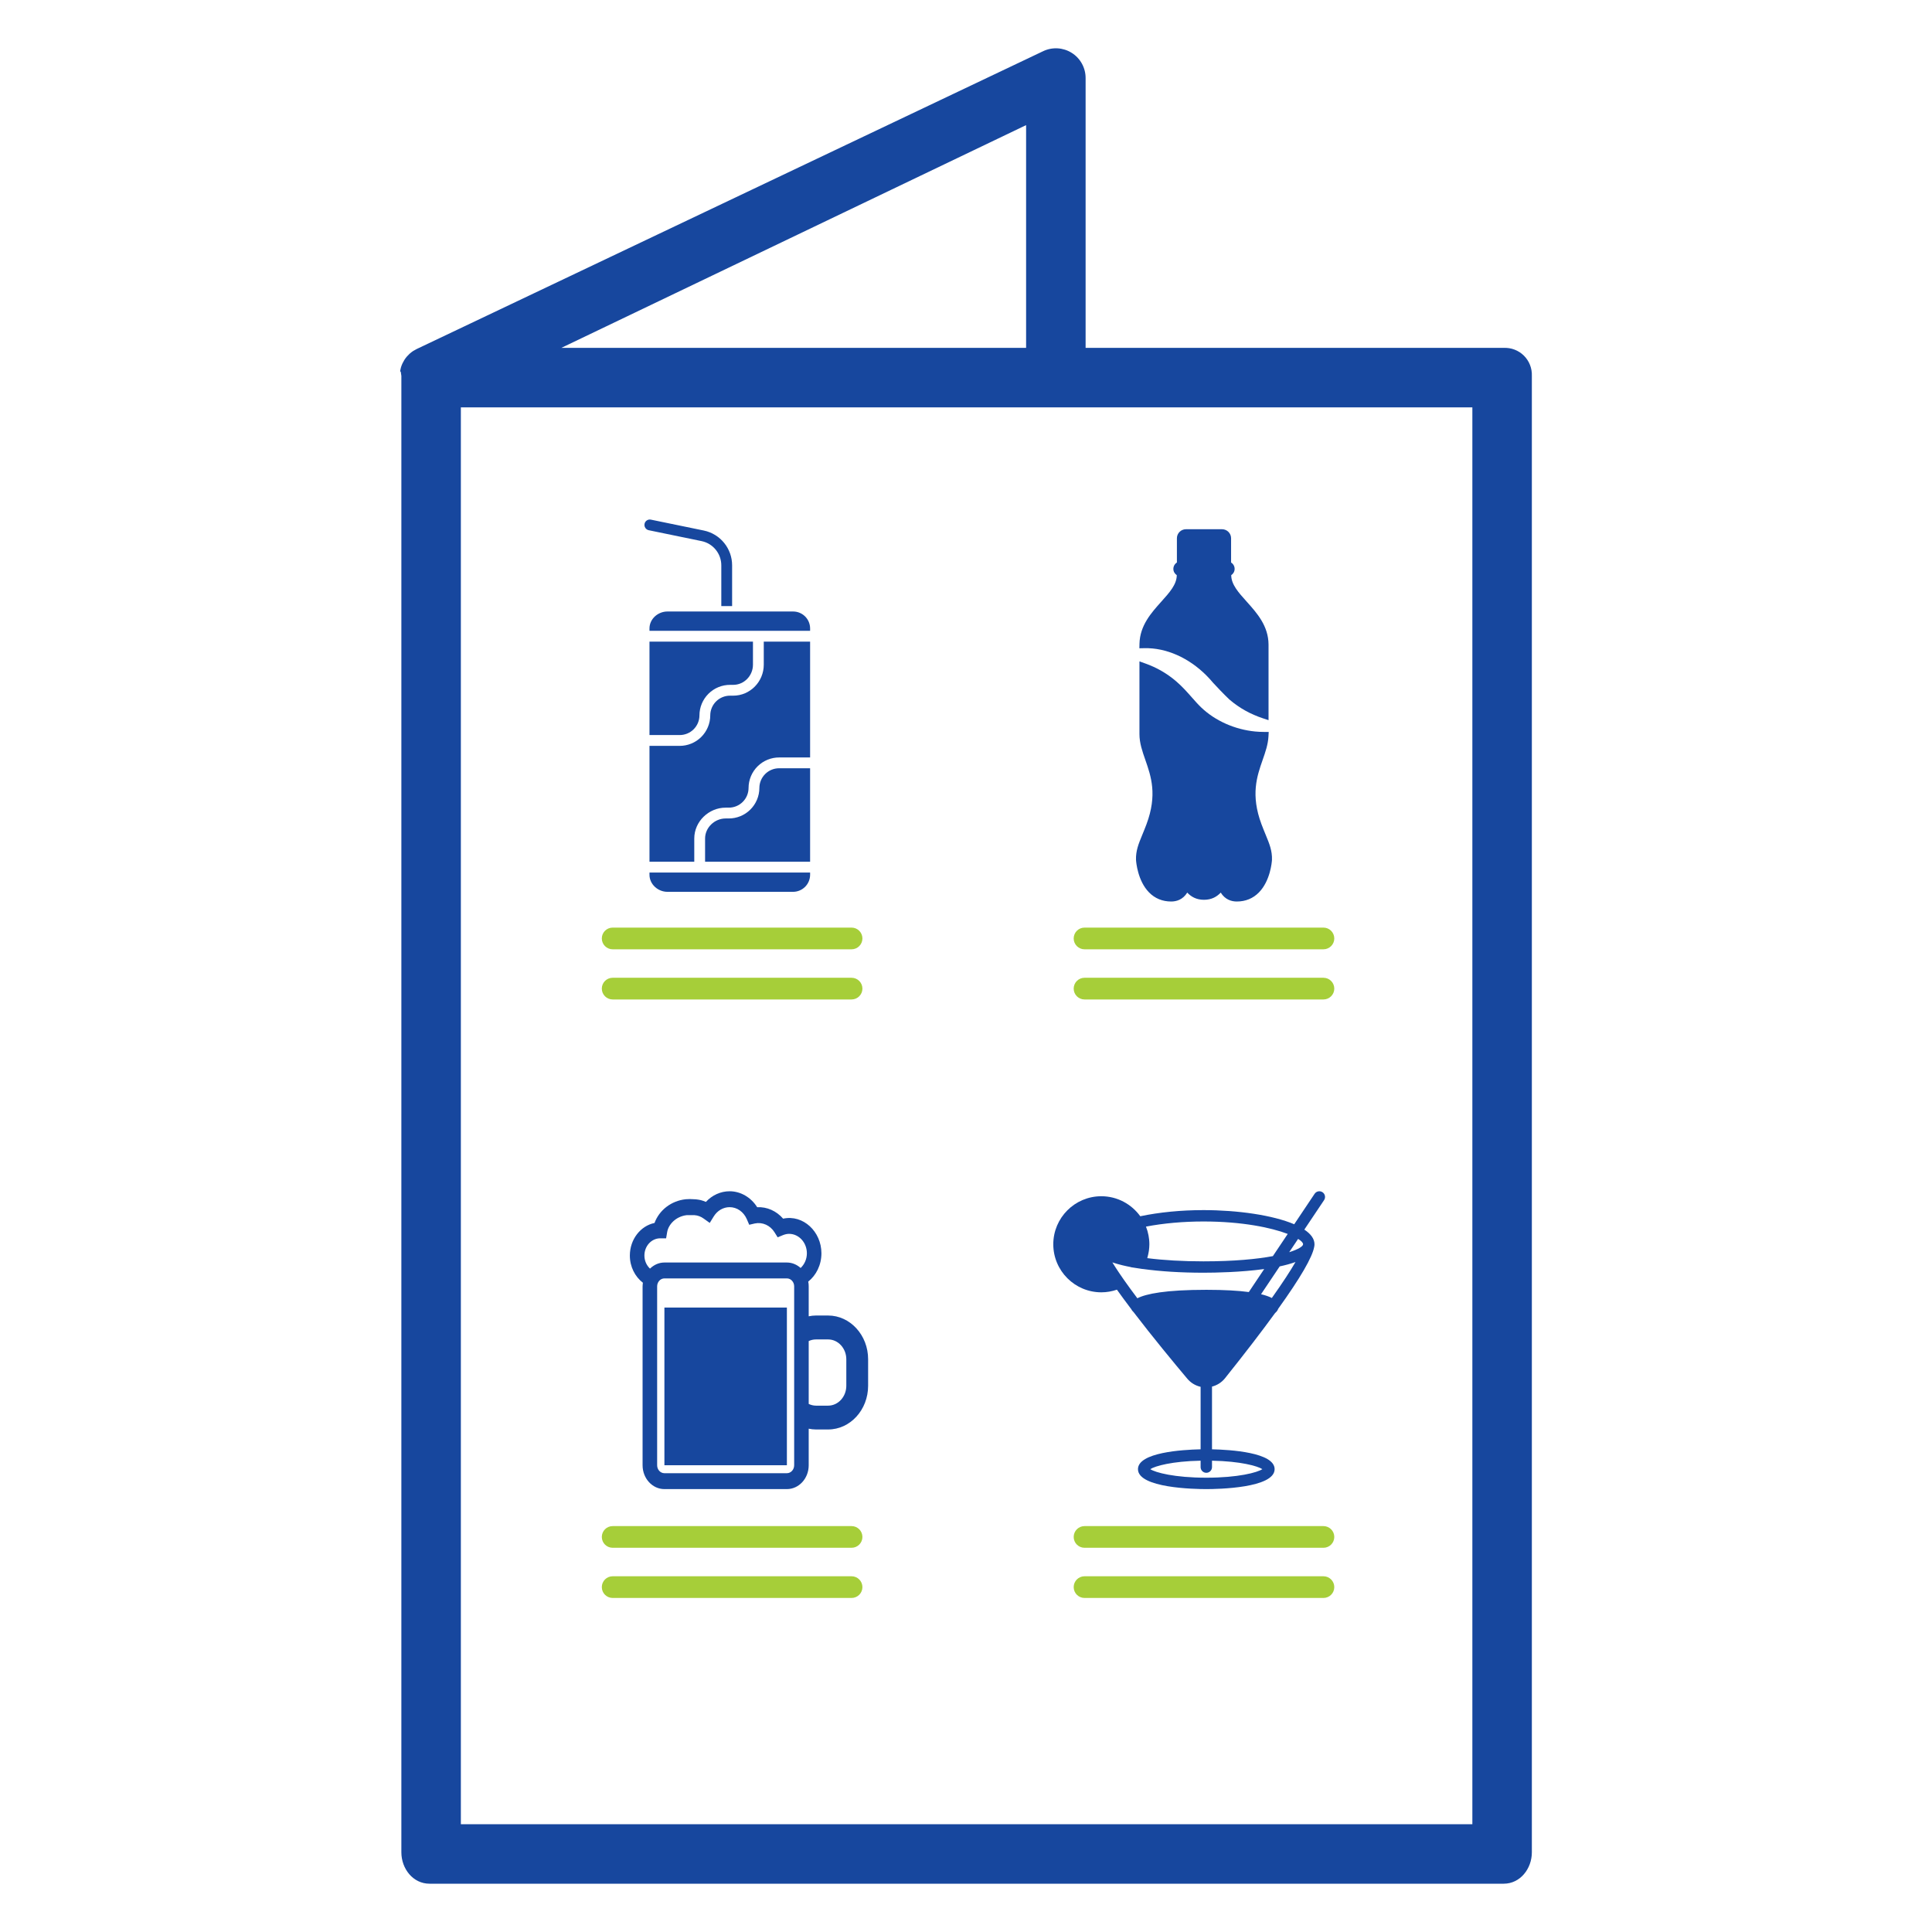 <?xml version="1.0" encoding="iso-8859-1"?>
<!-- Generator: Adobe Illustrator 22.0.0, SVG Export Plug-In . SVG Version: 6.00 Build 0)  -->
<svg version="1.1" id="Layer_1" xmlns="http://www.w3.org/2000/svg" xmlns:xlink="http://www.w3.org/1999/xlink" x="0px" y="0px"
	 viewBox="0 0 200 200" style="enable-background:new 0 0 200 200;" xml:space="preserve">
<g>
	<defs>
		<rect id="SVGID_1_" width="200" height="200"/>
	</defs>
	<clipPath id="SVGID_2_">
		<use xlink:href="#SVGID_1_"  style="overflow:visible;"/>
	</clipPath>
	<path style="clip-path:url(#SVGID_2_);fill:#17479E;" d="M155.667,36.012h-43.285V8.08c0.002-1.057-0.537-2.04-1.43-2.603
		c-0.892-0.566-2.013-0.632-2.964-0.178L43.134,36.131c-0.013,0.006-0.024,0.015-0.037,0.021c-0.115,0.056-0.223,0.116-0.33,0.185
		c-0.006,0.005-0.013,0.009-0.021,0.014c-0.105,0.072-0.208,0.15-0.306,0.236c-0.024,0.021-0.047,0.044-0.072,0.066
		c-0.081,0.074-0.156,0.152-0.227,0.234c-0.014,0.016-0.029,0.031-0.042,0.046c-0.081,0.098-0.159,0.202-0.228,0.309
		c-0.014,0.023-0.026,0.045-0.04,0.07c-0.06,0.094-0.111,0.192-0.16,0.292c-0.009,0.019-0.018,0.039-0.027,0.058
		c-0.054,0.12-0.101,0.244-0.138,0.37c-0.005,0.018-0.008,0.035-0.013,0.053c-0.03,0.108-0.054,0.22-0.072,0.333
		c-0.006,0.031,0.077,0.064,0.069,0.096c0.012,0.134,0.032,0.266,0.059,0.399V191.75c0,1.7,1.208,3.25,2.909,3.25h111.209
		c1.701,0,2.91-1.55,2.91-3.25V38.913c0.031-0.781-0.265-1.538-0.817-2.091C157.206,36.271,156.448,35.978,155.667,36.012
		 M106.222,36.012H58.109l48.113-23.06V36.012z M152.418,188.841H47.708V42.171h104.71V188.841z"/>
	<path style="clip-path:url(#SVGID_2_);fill:#A6CE39;" d="M88.154,101.218H63.423c-0.622,0-1.123,0.502-1.123,1.123
		c0,0.62,0.501,1.123,1.123,1.123h24.731c0.62,0,1.123-0.503,1.123-1.123C89.277,101.72,88.774,101.218,88.154,101.218"/>
	<path style="clip-path:url(#SVGID_2_);fill:#A6CE39;" d="M88.154,96.025H63.423c-0.622,0-1.123,0.503-1.123,1.123
		c0,0.62,0.501,1.123,1.123,1.123h24.731c0.62,0,1.123-0.503,1.123-1.123C89.277,96.528,88.774,96.025,88.154,96.025"/>
	<path style="clip-path:url(#SVGID_2_);fill:#17479E;" d="M82.079,63.302H69.095c-0.986,0-1.861,0.77-1.861,1.755v0.244h16.628
		v-0.244c-0.001-0.47-0.19-0.921-0.525-1.25C83.002,63.477,82.549,63.296,82.079,63.302"/>
	<path style="clip-path:url(#SVGID_2_);fill:#17479E;" d="M78.61,81.569c-0.002,0.841-0.339,1.646-0.935,2.238
		c-0.596,0.593-1.404,0.924-2.245,0.92h-0.313c-1.136,0-2.127,0.938-2.127,2.074v2.403h10.872V79.53h-3.191
		c-0.544-0.004-1.068,0.208-1.455,0.591C78.83,80.504,78.611,81.025,78.61,81.569"/>
	<path style="clip-path:url(#SVGID_2_);fill:#17479E;" d="M67.234,90.555c0,0.986,0.875,1.767,1.86,1.767h12.985
		c0.47,0.004,0.924-0.181,1.259-0.513c0.334-0.331,0.523-0.782,0.524-1.254v-0.232H67.234V90.555z"/>
	<path style="clip-path:url(#SVGID_2_);fill:#17479E;" d="M72.407,74.054c0.002-0.841,0.338-1.646,0.935-2.239
		c0.596-0.592,1.404-0.923,2.245-0.919H75.9c1.136,0,2.046-0.949,2.046-2.086v-2.391H67.234v9.673h3.112
		c0.544,0.004,1.068-0.208,1.455-0.591C72.187,75.119,72.406,74.598,72.407,74.054"/>
	<path style="clip-path:url(#SVGID_2_);fill:#17479E;" d="M79.065,68.811c0,1.754-1.412,3.205-3.165,3.205h-0.314
		c-0.543-0.004-1.067,0.209-1.453,0.591c-0.387,0.382-0.605,0.904-0.607,1.448c-0.002,0.84-0.338,1.646-0.935,2.238
		c-0.596,0.593-1.404,0.923-2.245,0.919h-3.112v11.992h4.637v-2.403c0-1.754,1.493-3.193,3.246-3.193h0.313
		c0.544,0.004,1.068-0.209,1.454-0.591c0.387-0.383,0.605-0.904,0.607-1.448c0.002-0.841,0.338-1.646,0.934-2.238
		c0.597-0.593,1.405-0.924,2.245-0.919h3.192V66.42h-4.797V68.811z"/>
	<path style="clip-path:url(#SVGID_2_);fill:#17479E;" d="M74.669,58.535v4.207h1.119v-4.207c0.005-1.745-1.216-3.254-2.923-3.613
		l-5.487-1.129c-0.145-0.03-0.296-0.001-0.419,0.081c-0.123,0.082-0.208,0.209-0.236,0.354c-0.061,0.304,0.135,0.599,0.438,0.661
		l5.478,1.129C73.826,56.27,74.675,57.321,74.669,58.535"/>
	<path style="clip-path:url(#SVGID_2_);fill:#A6CE39;" d="M137.002,101.218h-24.731c-0.621,0-1.123,0.502-1.123,1.123
		c0,0.62,0.502,1.123,1.123,1.123h24.731c0.62,0,1.123-0.503,1.123-1.123C138.125,101.72,137.622,101.218,137.002,101.218"/>
	<path style="clip-path:url(#SVGID_2_);fill:#A6CE39;" d="M137.002,96.025h-24.731c-0.621,0-1.123,0.503-1.123,1.123
		c0,0.62,0.502,1.123,1.123,1.123h24.731c0.62,0,1.123-0.503,1.123-1.123C138.125,96.528,137.622,96.025,137.002,96.025"/>
	<path style="clip-path:url(#SVGID_2_);fill:#17479E;" d="M119.31,67.129c2.278,0.218,4.553,1.502,6.243,3.523l0.01,0.013
		c0.163,0.192,1.245,1.325,1.683,1.728l0.049,0.044c1.018,0.865,2.145,1.494,3.445,1.923l0.578,0.191v-7.815
		c-0.006-1.944-1.203-3.277-2.26-4.454c-0.857-0.953-1.598-1.777-1.602-2.741c0.211-0.14,0.352-0.379,0.352-0.651
		c0-0.278-0.147-0.522-0.367-0.659v-2.51c0-0.516-0.42-0.936-0.937-0.936h-3.735c-0.517,0-0.937,0.42-0.937,0.936v2.509
		c-0.219,0.138-0.367,0.382-0.367,0.66c0,0.272,0.141,0.511,0.353,0.651c-0.005,0.964-0.745,1.788-1.602,2.741
		c-1.04,1.158-2.218,2.47-2.259,4.368l-0.009,0.459l0.46-0.01C118.716,67.091,119.024,67.101,119.31,67.129"/>
	<path style="clip-path:url(#SVGID_2_);fill:#17479E;" d="M131.018,86.404c-0.13-0.316-0.278-0.675-0.431-1.082
		c-1.136-3.049-0.469-4.962,0.119-6.65c0.289-0.826,0.56-1.604,0.605-2.439l0.025-0.465l-0.479,0.001
		c-0.31,0-0.617-0.014-0.913-0.043c-2.111-0.202-4.148-1.109-5.59-2.486c-0.331-0.316-0.648-0.674-0.982-1.054
		c-0.488-0.552-0.992-1.122-1.616-1.657c-0.958-0.819-2.009-1.425-3.214-1.853l-0.587-0.209v7.528c0,0.925,0.297,1.776,0.612,2.677
		c0.589,1.688,1.256,3.601,0.118,6.65c-0.151,0.407-0.3,0.766-0.43,1.082c-0.397,0.962-0.684,1.658-0.657,2.62h0.002
		c0.014,0.228,0.174,2.158,1.347,3.357c0.613,0.625,1.385,0.943,2.296,0.943c0.53,0,1.196-0.178,1.66-0.922
		c0.397,0.42,0.931,0.744,1.733,0.744s1.337-0.324,1.734-0.744c0.464,0.744,1.13,0.922,1.661,0.922c0.91,0,1.682-0.317,2.295-0.943
		c1.173-1.199,1.334-3.129,1.347-3.357h0.001C131.704,88.062,131.415,87.366,131.018,86.404"/>
	<path style="clip-path:url(#SVGID_2_);fill:#A6CE39;" d="M88.154,163.174H63.423c-0.622,0-1.123,0.503-1.123,1.123
		c0,0.621,0.501,1.123,1.123,1.123h24.731c0.62,0,1.123-0.502,1.123-1.123C89.277,163.677,88.774,163.174,88.154,163.174"/>
	<path style="clip-path:url(#SVGID_2_);fill:#A6CE39;" d="M88.154,157.981H63.423c-0.622,0-1.123,0.502-1.123,1.123
		c0,0.62,0.501,1.122,1.123,1.122h24.731c0.62,0,1.123-0.502,1.123-1.122C89.277,158.483,88.774,157.981,88.154,157.981"/>
	<path style="clip-path:url(#SVGID_2_);fill:#17479E;" d="M85.727,136.182h-1.258c-0.255,0-0.505,0.028-0.752,0.081v-3.101
		c0-0.167-0.013-0.329-0.048-0.491c0.828-0.662,1.365-1.726,1.365-2.932c0-2.24-1.888-4.032-3.966-3.584
		c-0.687-0.793-1.667-1.241-2.683-1.183c-0.638-1.021-1.713-1.653-2.856-1.653c-0.928,0-1.81,0.405-2.454,1.102
		c-0.174-0.073-0.35-0.139-0.53-0.184l-0.223-0.043c-0.175-0.031-0.349-0.051-0.525-0.051c-0.261-0.022-0.51-0.022-0.758,0h-0.068
		v0.005c-1.48,0.162-2.722,1.118-3.215,2.454c-1.451,0.302-2.553,1.697-2.553,3.373c0,1.16,0.537,2.188,1.35,2.813
		c-0.013,0.126-0.032,0.25-0.032,0.374v18.52c0,1.367,1.014,2.469,2.258,2.469h12.679c1.244,0,2.259-1.102,2.259-2.469v-3.784
		c0.247,0.053,0.497,0.081,0.752,0.081h1.258c2.285,0,4.141-2.027,4.141-4.525v-2.747C89.868,138.217,88.012,136.182,85.727,136.182
		 M82.212,151.682c0,0.455-0.336,0.823-0.754,0.823H68.779c-0.417,0-0.752-0.368-0.752-0.823v-18.52
		c0-0.448,0.335-0.822,0.752-0.822h12.679c0.418,0,0.754,0.374,0.754,0.822V151.682z M82.882,131.261L82.882,131.261
		c-0.388-0.346-0.879-0.566-1.424-0.566H68.779c-0.571,0-1.09,0.242-1.492,0.632c-0.35-0.331-0.578-0.809-0.578-1.352
		c0-0.984,0.726-1.778,1.626-1.785h0.62l0.113-0.662c0.141-0.771,0.881-1.593,2.003-1.734h0.828
		c0.343,0.022,0.664,0.149,0.946,0.353l0.627,0.448l0.416-0.675c0.37-0.596,0.982-0.955,1.641-0.955
		c0.766,0,1.445,0.477,1.781,1.241l0.249,0.581l0.578-0.134c0.787-0.167,1.592,0.192,2.036,0.905l0.331,0.528l0.55-0.227
		c0.223-0.089,0.431-0.132,0.632-0.132c1.016,0,1.842,0.903,1.842,2.012C83.528,130.349,83.273,130.892,82.882,131.261
		 M87.61,143.454c0,1.132-0.842,2.058-1.883,2.058h-1.258c-0.268,0-0.516-0.066-0.752-0.177v-6.509
		c0.236-0.109,0.484-0.169,0.752-0.169h1.258c1.034,0,1.883,0.92,1.883,2.057V143.454z"/>
	<rect x="68.779" y="135.358" style="clip-path:url(#SVGID_2_);fill:#17479E;" width="12.679" height="16.323"/>
	<path style="clip-path:url(#SVGID_2_);fill:#A6CE39;" d="M137.002,163.174h-24.731c-0.621,0-1.123,0.503-1.123,1.123
		c0,0.621,0.502,1.123,1.123,1.123h24.731c0.62,0,1.123-0.502,1.123-1.123C138.125,163.677,137.622,163.174,137.002,163.174"/>
	<path style="clip-path:url(#SVGID_2_);fill:#A6CE39;" d="M137.002,157.981h-24.731c-0.621,0-1.123,0.502-1.123,1.123
		c0,0.62,0.502,1.122,1.123,1.122h24.731c0.62,0,1.123-0.502,1.123-1.122C138.125,158.483,137.622,157.981,137.002,157.981"/>
	<path style="clip-path:url(#SVGID_2_);fill:#17479E;" d="M136.907,123.419c-0.271-0.181-0.636-0.109-0.818,0.161l-2.112,3.155
		c-2.205-0.941-5.837-1.465-9.396-1.465c-2.337,0-4.582,0.224-6.54,0.636c-0.907-1.252-2.375-2.072-4.032-2.072
		c-2.743,0-4.973,2.23-4.973,4.973c0,2.742,2.23,4.973,4.973,4.973c0.553,0,1.093-0.095,1.615-0.273
		c0.457,0.642,0.955,1.315,1.476,2.003c0.052,0.112,0.133,0.215,0.239,0.311c1.977,2.584,4.202,5.278,5.569,6.901
		c0.359,0.429,0.843,0.72,1.379,0.84v6.47c-1.885,0.041-6.485,0.32-6.485,2.055c0,1.963,5.892,2.064,7.074,2.064
		c1.181,0,7.072-0.101,7.072-2.064c0-1.735-4.597-2.014-6.482-2.055v-6.492c0.525-0.136,0.996-0.429,1.345-0.864
		c2.08-2.604,3.808-4.852,5.191-6.758c0.159-0.129,0.262-0.273,0.315-0.431c2.293-3.195,3.542-5.342,3.729-6.418
		c0.018-0.087,0.029-0.173,0.029-0.262c0-0.567-0.385-1.076-1.051-1.52l2.044-3.051C137.249,123.966,137.177,123.6,136.907,123.419
		 M118.63,126.979c1.786-0.345,3.869-0.532,5.951-0.532c3.997,0,7.016,0.636,8.725,1.289l-1.539,2.297
		c-1.652,0.308-4.01,0.541-7.186,0.541c-2.13,0-4.123-0.115-5.815-0.331c0.015-0.041,0.018-0.081,0.029-0.121
		c0.043-0.152,0.076-0.305,0.104-0.457c0.011-0.069,0.026-0.133,0.035-0.202c0.028-0.216,0.048-0.435,0.048-0.656
		c0-0.164-0.009-0.323-0.025-0.484c-0.009-0.097-0.026-0.192-0.041-0.29c-0.009-0.058-0.014-0.115-0.029-0.176
		c-0.022-0.121-0.054-0.242-0.086-0.36c-0.009-0.028-0.014-0.06-0.023-0.092c-0.037-0.13-0.084-0.256-0.132-0.379
		C118.64,127.011,118.637,126.994,118.63,126.979 M131.66,134.367c-0.271-0.141-0.633-0.273-1.117-0.389l1.931-2.881
		c0.593-0.126,1.146-0.275,1.635-0.454C133.588,131.549,132.791,132.775,131.66,134.367 M129.277,133.752
		c-1.079-0.145-2.51-0.231-4.401-0.231c-4.233,0-6.23,0.412-7.137,0.875c-0.494-0.656-0.964-1.298-1.39-1.905l-0.028-0.043
		c-0.032-0.044-0.058-0.081-0.087-0.124c-0.11-0.156-0.216-0.312-0.319-0.464c-0.041-0.057-0.079-0.115-0.116-0.172
		c-0.1-0.147-0.199-0.294-0.291-0.441c-0.028-0.043-0.057-0.086-0.083-0.13c-0.098-0.146-0.187-0.292-0.273-0.434
		c0.316,0.11,0.674,0.207,1.061,0.303c0.271,0.063,0.553,0.127,0.858,0.184l-0.006,0.011l0.789,0.121l0.432,0.066l0.003-0.006
		c1.81,0.254,3.968,0.389,6.292,0.389c1.265,0,3.873-0.049,6.288-0.38L129.277,133.752z M130.678,152.087
		c-0.526,0.348-2.506,0.884-5.802,0.884c-3.295,0-5.275-0.536-5.801-0.884c0.495-0.328,2.27-0.82,5.212-0.877v0.664
		c0,0.329,0.264,0.59,0.589,0.59c0.326,0,0.59-0.261,0.59-0.59v-0.664C128.408,151.267,130.183,151.759,130.678,152.087
		 M134.895,128.804c0,0.204-0.455,0.515-1.437,0.823l0.921-1.376C134.714,128.458,134.895,128.652,134.895,128.804"/>
</g>
</svg>
